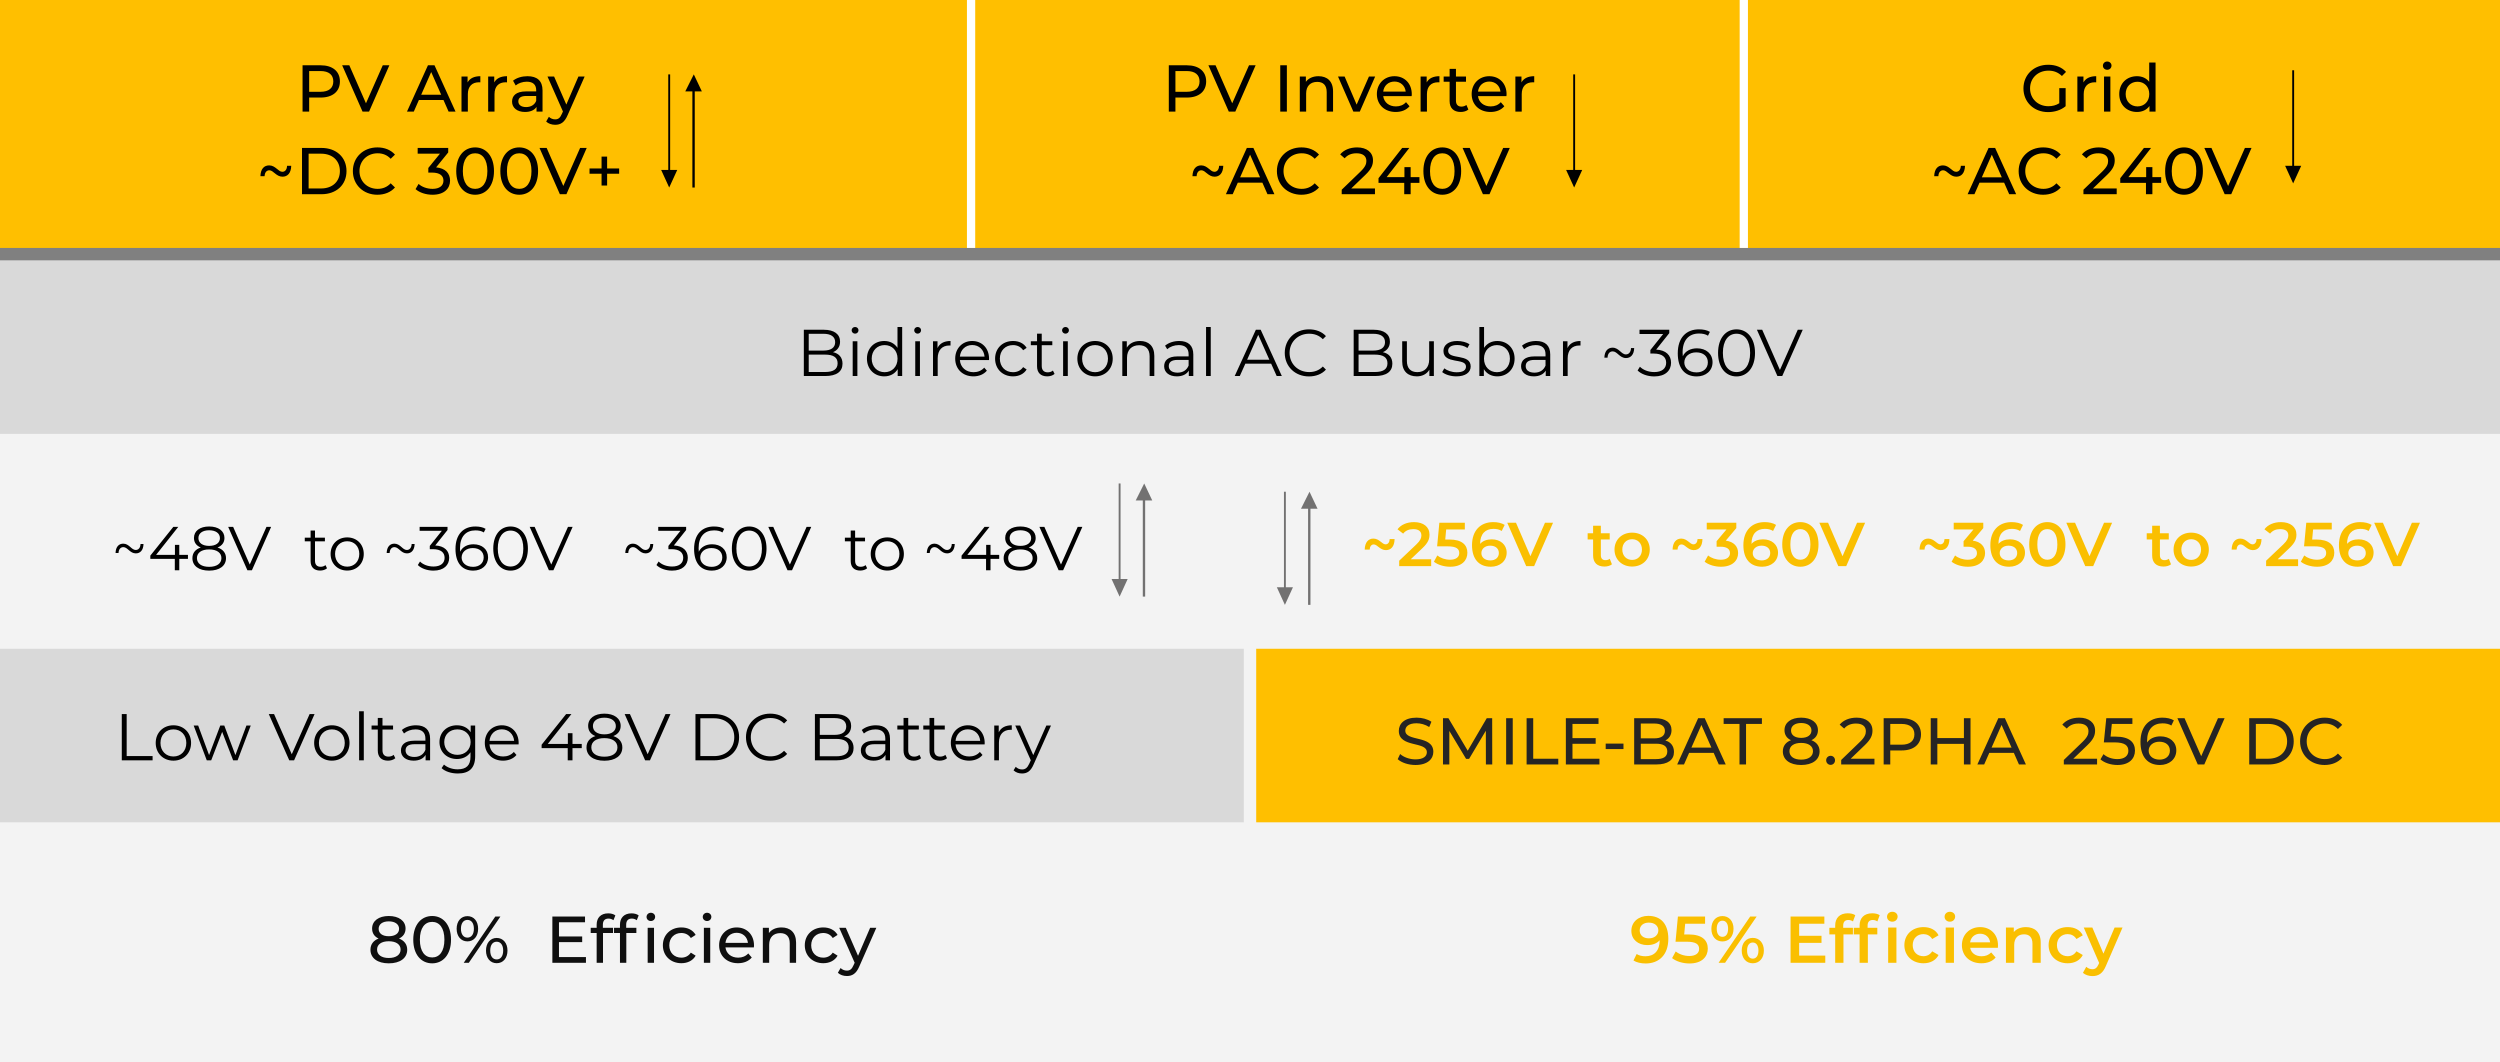 <svg width="605" height="257" viewBox="0 0 605 257" fill="none" xmlns="http://www.w3.org/2000/svg">
<rect x="0" y="0" width="605" height="257" fill="#808080" stroke="none"/>
<rect width="605" height="60" fill="#FFBF00"/>
<rect y="79" width="605" height="178" fill="#F3F3F3"/>
<line x1="235" y1="4.76431e-08" x2="235" y2="60" stroke="white" stroke-width="2"/>
<line x1="422" y1="4.76431e-08" x2="422" y2="60" stroke="white" stroke-width="2"/>
<path d="M380.717 18L380.717 41.126H379L380.946 45.382L382.892 41.126L381.175 41.126L381.175 18H380.717Z" fill="#010101"/>
<path d="M554.717 17L554.717 40.126H553L554.946 44.382L556.892 40.126L555.175 40.126L555.175 17H554.717Z" fill="#010101"/>
<path d="M270.717 117L270.717 140.126L269 140.126L270.946 144.382L272.892 140.126L271.175 140.126L271.175 117L270.717 117Z" fill="#727171"/>
<path d="M277.129 144.382L277.129 121.114L278.846 121.114L276.9 117L274.84 121.114L276.557 121.114L276.557 144.382L277.129 144.382Z" fill="#727171"/>
<path d="M161.717 18L161.717 41.126L160 41.126L161.946 45.382L163.892 41.126L162.175 41.126L162.175 18L161.717 18Z" fill="black"/>
<path d="M168.129 45.382L168.129 22.114L169.846 22.114L167.9 18L165.84 22.114L167.557 22.114L167.557 45.382L168.129 45.382Z" fill="black"/>
<path d="M310.717 119L310.717 142.126L309 142.126L310.946 146.382L312.892 142.126L311.175 142.126L311.175 119L310.717 119Z" fill="#727171"/>
<path d="M317.129 146.382L317.129 123.114L318.846 123.114L316.9 119L314.84 123.114L316.557 123.114L316.557 146.382L317.129 146.382Z" fill="#727171"/>
<path d="M77.587 15.8H73.219V27H74.819V23.608H77.587C80.499 23.608 82.259 22.136 82.259 19.704C82.259 17.272 80.499 15.8 77.587 15.8ZM77.539 22.216H74.819V17.192H77.539C79.587 17.192 80.659 18.104 80.659 19.704C80.659 21.304 79.587 22.216 77.539 22.216ZM92.628 15.8L88.564 25L84.532 15.8H82.804L87.732 27H89.316L94.228 15.8H92.628ZM108.556 27H110.236L105.148 15.8H103.564L98.492 27H100.14L101.372 24.2H107.324L108.556 27ZM101.932 22.92L104.348 17.432L106.764 22.92H101.932ZM113.155 19.944V18.52H111.683V27H113.219V22.776C113.219 20.92 114.243 19.912 115.891 19.912C116.003 19.912 116.115 19.912 116.243 19.928V18.44C114.755 18.44 113.699 18.952 113.155 19.944ZM119.608 19.944V18.52H118.136V27H119.672V22.776C119.672 20.92 120.696 19.912 122.344 19.912C122.456 19.912 122.568 19.912 122.696 19.928V18.44C121.208 18.44 120.152 18.952 119.608 19.944ZM127.661 18.44C126.301 18.44 125.037 18.824 124.157 19.528L124.797 20.68C125.453 20.12 126.477 19.768 127.485 19.768C129.005 19.768 129.757 20.52 129.757 21.816V22.12H127.325C124.797 22.12 123.917 23.24 123.917 24.6C123.917 26.072 125.133 27.096 127.053 27.096C128.381 27.096 129.325 26.648 129.837 25.88V27H131.293V21.88C131.293 19.56 129.981 18.44 127.661 18.44ZM127.309 25.912C126.141 25.912 125.437 25.384 125.437 24.536C125.437 23.816 125.869 23.224 127.389 23.224H129.757V24.408C129.373 25.384 128.461 25.912 127.309 25.912ZM139.979 18.52L137.051 25.304L134.091 18.52H132.491L136.235 26.984L135.963 27.576C135.547 28.552 135.083 28.888 134.347 28.888C133.771 28.888 133.243 28.664 132.827 28.264L132.171 29.416C132.699 29.928 133.531 30.2 134.347 30.2C135.643 30.2 136.619 29.64 137.371 27.848L141.483 18.52H139.979ZM68.366 42.76C69.582 42.76 70.43 41.912 70.478 40.12H69.47C69.438 41 69.022 41.576 68.318 41.576C67.326 41.576 66.686 40.024 65.134 40.024C63.918 40.024 63.07 40.872 63.022 42.648H64.03C64.062 41.768 64.494 41.208 65.182 41.208C66.174 41.208 66.83 42.76 68.366 42.76ZM73.086 47H77.806C81.406 47 83.854 44.728 83.854 41.4C83.854 38.072 81.406 35.8 77.806 35.8H73.086V47ZM74.686 45.608V37.192H77.71C80.478 37.192 82.254 38.888 82.254 41.4C82.254 43.912 80.478 45.608 77.71 45.608H74.686ZM91.313 47.128C93.057 47.128 94.561 46.52 95.585 45.368L94.545 44.36C93.681 45.272 92.625 45.704 91.393 45.704C88.865 45.704 86.993 43.88 86.993 41.4C86.993 38.92 88.865 37.096 91.393 37.096C92.625 37.096 93.681 37.512 94.545 38.424L95.585 37.416C94.561 36.264 93.057 35.672 91.329 35.672C87.921 35.672 85.393 38.088 85.393 41.4C85.393 44.712 87.921 47.128 91.313 47.128ZM105.54 40.504L108.468 36.888V35.8H101.076V37.192H106.468L103.652 40.648V41.768H104.548C106.468 41.768 107.316 42.536 107.316 43.72C107.316 44.936 106.356 45.704 104.676 45.704C103.3 45.704 102.052 45.208 101.3 44.504L100.564 45.768C101.508 46.616 103.076 47.128 104.676 47.128C107.524 47.128 108.916 45.592 108.916 43.704C108.916 41.976 107.78 40.712 105.54 40.504ZM114.985 47.128C117.593 47.128 119.545 45.048 119.545 41.4C119.545 37.752 117.593 35.672 114.985 35.672C112.361 35.672 110.409 37.752 110.409 41.4C110.409 45.048 112.361 47.128 114.985 47.128ZM114.985 45.704C113.225 45.704 112.009 44.264 112.009 41.4C112.009 38.536 113.225 37.096 114.985 37.096C116.729 37.096 117.945 38.536 117.945 41.4C117.945 44.264 116.729 45.704 114.985 45.704ZM125.657 47.128C128.265 47.128 130.217 45.048 130.217 41.4C130.217 37.752 128.265 35.672 125.657 35.672C123.033 35.672 121.081 37.752 121.081 41.4C121.081 45.048 123.033 47.128 125.657 47.128ZM125.657 45.704C123.897 45.704 122.681 44.264 122.681 41.4C122.681 38.536 123.897 37.096 125.657 37.096C127.401 37.096 128.617 38.536 128.617 41.4C128.617 44.264 127.401 45.704 125.657 45.704ZM140.386 35.8L136.322 45L132.29 35.8H130.562L135.49 47H137.074L141.986 35.8H140.386ZM149.834 40.776H146.922V37.896H145.578V40.776H142.666V42.04H145.578V44.904H146.922V42.04H149.834V40.776Z" fill="black"/>
<path d="M287.22 15.8H282.852V27H284.452V23.608H287.22C290.132 23.608 291.892 22.136 291.892 19.704C291.892 17.272 290.132 15.8 287.22 15.8ZM287.172 22.216H284.452V17.192H287.172C289.22 17.192 290.292 18.104 290.292 19.704C290.292 21.304 289.22 22.216 287.172 22.216ZM302.261 15.8L298.197 25L294.165 15.8H292.437L297.365 27H298.949L303.861 15.8H302.261ZM309.821 27H311.421V15.8H309.821V27ZM319.078 18.44C317.734 18.44 316.646 18.936 316.022 19.8V18.52H314.55V27H316.086V22.632C316.086 20.792 317.142 19.816 318.774 19.816C320.23 19.816 321.062 20.632 321.062 22.296V27H322.598V22.12C322.598 19.624 321.142 18.44 319.078 18.44ZM331.284 18.52L328.308 25.32L325.396 18.52H323.796L327.508 27H329.076L332.788 18.52H331.284ZM341.651 22.808C341.651 20.2 339.907 18.44 337.459 18.44C335.011 18.44 333.203 20.248 333.203 22.76C333.203 25.288 335.027 27.096 337.763 27.096C339.171 27.096 340.339 26.616 341.107 25.72L340.259 24.728C339.635 25.416 338.803 25.752 337.811 25.752C336.131 25.752 334.931 24.76 334.739 23.272H341.619C341.635 23.128 341.651 22.936 341.651 22.808ZM337.459 19.736C338.947 19.736 340.019 20.744 340.179 22.168H334.739C334.899 20.728 335.987 19.736 337.459 19.736ZM345.256 19.944V18.52H343.784V27H345.32V22.776C345.32 20.92 346.344 19.912 347.992 19.912C348.104 19.912 348.216 19.912 348.344 19.928V18.44C346.856 18.44 345.8 18.952 345.256 19.944ZM354.869 25.4C354.549 25.656 354.117 25.8 353.669 25.8C352.821 25.8 352.341 25.288 352.341 24.376V19.784H354.773V18.52H352.341V16.664H350.805V18.52H349.365V19.784H350.805V24.44C350.805 26.152 351.781 27.096 353.493 27.096C354.181 27.096 354.885 26.904 355.349 26.504L354.869 25.4ZM364.589 22.808C364.589 20.2 362.845 18.44 360.397 18.44C357.949 18.44 356.141 20.248 356.141 22.76C356.141 25.288 357.965 27.096 360.701 27.096C362.109 27.096 363.277 26.616 364.045 25.72L363.197 24.728C362.573 25.416 361.741 25.752 360.749 25.752C359.069 25.752 357.869 24.76 357.677 23.272H364.557C364.573 23.128 364.589 22.936 364.589 22.808ZM360.397 19.736C361.885 19.736 362.957 20.744 363.117 22.168H357.677C357.837 20.728 358.925 19.736 360.397 19.736ZM368.194 19.944V18.52H366.722V27H368.258V22.776C368.258 20.92 369.282 19.912 370.93 19.912C371.042 19.912 371.154 19.912 371.282 19.928V18.44C369.794 18.44 368.738 18.952 368.194 19.944ZM293.92 42.76C295.136 42.76 295.984 41.912 296.032 40.12H295.024C294.992 41 294.576 41.576 293.872 41.576C292.88 41.576 292.24 40.024 290.688 40.024C289.472 40.024 288.624 40.872 288.576 42.648H289.584C289.616 41.768 290.048 41.208 290.736 41.208C291.728 41.208 292.384 42.76 293.92 42.76ZM306.728 47H308.408L303.32 35.8H301.736L296.664 47H298.312L299.544 44.2H305.496L306.728 47ZM300.104 42.92L302.52 37.432L304.936 42.92H300.104ZM314.93 47.128C316.674 47.128 318.178 46.52 319.202 45.368L318.162 44.36C317.298 45.272 316.242 45.704 315.01 45.704C312.482 45.704 310.61 43.88 310.61 41.4C310.61 38.92 312.482 37.096 315.01 37.096C316.242 37.096 317.298 37.512 318.162 38.424L319.202 37.416C318.178 36.264 316.674 35.672 314.946 35.672C311.538 35.672 309.01 38.088 309.01 41.4C309.01 44.712 311.538 47.128 314.93 47.128ZM326.998 45.608L330.422 42.312C331.942 40.856 332.262 39.88 332.262 38.792C332.262 36.872 330.758 35.672 328.422 35.672C326.678 35.672 325.19 36.296 324.326 37.368L325.414 38.312C326.102 37.48 327.078 37.096 328.278 37.096C329.846 37.096 330.662 37.8 330.662 38.952C330.662 39.656 330.438 40.36 329.254 41.512L324.694 45.912V47H332.742V45.608H326.998ZM343.504 42.872H341.376V40.44H339.872V42.872H335.568L341.056 35.8H339.328L333.6 43.128V44.248H339.824V47H341.376V44.248H343.504V42.872ZM349.039 47.128C351.647 47.128 353.599 45.048 353.599 41.4C353.599 37.752 351.647 35.672 349.039 35.672C346.415 35.672 344.463 37.752 344.463 41.4C344.463 45.048 346.415 47.128 349.039 47.128ZM349.039 45.704C347.279 45.704 346.063 44.264 346.063 41.4C346.063 38.536 347.279 37.096 349.039 37.096C350.783 37.096 351.999 38.536 351.999 41.4C351.999 44.264 350.783 45.704 349.039 45.704ZM363.769 35.8L359.705 45L355.673 35.8H353.945L358.873 47H360.457L365.369 35.8H363.769Z" fill="black"/>
<path d="M498.346 24.984C497.546 25.496 496.666 25.704 495.722 25.704C493.146 25.704 491.274 23.864 491.274 21.4C491.274 18.904 493.146 17.096 495.738 17.096C497.002 17.096 498.058 17.496 498.986 18.392L499.978 17.4C498.954 16.264 497.45 15.672 495.674 15.672C492.202 15.672 489.674 18.088 489.674 21.4C489.674 24.712 492.202 27.128 495.642 27.128C497.21 27.128 498.762 26.648 499.882 25.704V21.336H498.346V24.984ZM504.194 19.944V18.52H502.722V27H504.258V22.776C504.258 20.92 505.282 19.912 506.93 19.912C507.042 19.912 507.154 19.912 507.282 19.928V18.44C505.794 18.44 504.738 18.952 504.194 19.944ZM509.943 16.888C510.551 16.888 510.983 16.44 510.983 15.864C510.983 15.32 510.535 14.888 509.943 14.888C509.351 14.888 508.903 15.336 508.903 15.896C508.903 16.456 509.351 16.888 509.943 16.888ZM509.175 27H510.711V18.52H509.175V27ZM520.108 15.128V19.8C519.404 18.888 518.348 18.44 517.148 18.44C514.668 18.44 512.86 20.168 512.86 22.76C512.86 25.352 514.668 27.096 517.148 27.096C518.396 27.096 519.484 26.616 520.172 25.656V27H521.644V15.128H520.108ZM517.276 25.752C515.644 25.752 514.412 24.568 514.412 22.76C514.412 20.952 515.644 19.784 517.276 19.784C518.892 19.784 520.124 20.952 520.124 22.76C520.124 24.568 518.892 25.752 517.276 25.752ZM473.42 42.76C474.636 42.76 475.484 41.912 475.532 40.12H474.524C474.492 41 474.076 41.576 473.372 41.576C472.38 41.576 471.74 40.024 470.188 40.024C468.972 40.024 468.124 40.872 468.076 42.648H469.084C469.116 41.768 469.548 41.208 470.236 41.208C471.228 41.208 471.884 42.76 473.42 42.76ZM486.228 47H487.908L482.82 35.8H481.236L476.164 47H477.812L479.044 44.2H484.996L486.228 47ZM479.604 42.92L482.02 37.432L484.436 42.92H479.604ZM494.43 47.128C496.174 47.128 497.678 46.52 498.702 45.368L497.662 44.36C496.798 45.272 495.742 45.704 494.51 45.704C491.982 45.704 490.11 43.88 490.11 41.4C490.11 38.92 491.982 37.096 494.51 37.096C495.742 37.096 496.798 37.512 497.662 38.424L498.702 37.416C497.678 36.264 496.174 35.672 494.446 35.672C491.038 35.672 488.51 38.088 488.51 41.4C488.51 44.712 491.038 47.128 494.43 47.128ZM506.498 45.608L509.922 42.312C511.442 40.856 511.762 39.88 511.762 38.792C511.762 36.872 510.258 35.672 507.922 35.672C506.178 35.672 504.69 36.296 503.826 37.368L504.914 38.312C505.602 37.48 506.578 37.096 507.778 37.096C509.346 37.096 510.162 37.8 510.162 38.952C510.162 39.656 509.938 40.36 508.754 41.512L504.194 45.912V47H512.242V45.608H506.498ZM523.004 42.872H520.876V40.44H519.372V42.872H515.068L520.556 35.8H518.828L513.1 43.128V44.248H519.324V47H520.876V44.248H523.004V42.872ZM528.539 47.128C531.147 47.128 533.099 45.048 533.099 41.4C533.099 37.752 531.147 35.672 528.539 35.672C525.915 35.672 523.963 37.752 523.963 41.4C523.963 45.048 525.915 47.128 528.539 47.128ZM528.539 45.704C526.779 45.704 525.563 44.264 525.563 41.4C525.563 38.536 526.779 37.096 528.539 37.096C530.283 37.096 531.499 38.536 531.499 41.4C531.499 44.264 530.283 45.704 528.539 45.704ZM543.269 35.8L539.205 45L535.173 35.8H533.445L538.373 47H539.957L544.869 35.8H543.269Z" fill="black"/>
<path d="M335.391 133.13C336.606 133.13 337.461 132.275 337.491 130.46H336.306C336.276 131.225 335.901 131.735 335.301 131.735C334.461 131.735 333.816 130.34 332.361 130.34C331.161 130.34 330.306 131.21 330.261 133.01H331.461C331.491 132.245 331.866 131.75 332.451 131.75C333.306 131.75 333.966 133.13 335.391 133.13ZM341.394 135.35L344.199 132.68C345.654 131.315 345.939 130.385 345.939 129.365C345.939 127.505 344.469 126.35 342.189 126.35C340.464 126.35 339.009 126.995 338.199 128.09L339.564 129.14C340.149 128.39 341.004 128.045 342.024 128.045C343.314 128.045 343.974 128.6 343.974 129.56C343.974 130.145 343.794 130.76 342.774 131.735L338.604 135.695V137H346.344V135.35H341.394ZM350.754 130.565H349.749L349.974 128.135H354.489V126.5H348.324L347.784 132.215H350.319C352.494 132.215 353.139 132.845 353.139 133.85C353.139 134.84 352.314 135.455 350.919 135.455C349.734 135.455 348.594 135.05 347.829 134.42L347.004 135.935C347.964 136.7 349.464 137.15 350.949 137.15C353.769 137.15 355.104 135.62 355.104 133.775C355.104 131.915 353.859 130.565 350.754 130.565ZM360.999 130.52C359.829 130.52 358.824 130.88 358.194 131.615V131.6C358.194 129.215 359.439 127.985 361.419 127.985C362.154 127.985 362.844 128.12 363.414 128.495L364.134 127.025C363.429 126.575 362.424 126.35 361.374 126.35C358.329 126.35 356.229 128.33 356.229 131.93C356.229 135.305 357.909 137.15 360.774 137.15C362.919 137.15 364.614 135.83 364.614 133.745C364.614 131.78 363.069 130.52 360.999 130.52ZM360.669 135.62C359.274 135.62 358.494 134.84 358.494 133.85C358.494 132.815 359.364 132.05 360.624 132.05C361.899 132.05 362.724 132.74 362.724 133.835C362.724 134.93 361.884 135.62 360.669 135.62ZM373.887 126.5L370.362 134.6L366.867 126.5H364.752L369.342 137H371.262L375.837 126.5H373.887ZM389.565 135.23C389.28 135.455 388.905 135.56 388.515 135.56C387.795 135.56 387.405 135.14 387.405 134.36V130.55H389.55V129.05H387.405V127.22H385.53V129.05H384.21V130.55H385.53V134.405C385.53 136.175 386.535 137.105 388.29 137.105C388.965 137.105 389.64 136.925 390.09 136.565L389.565 135.23ZM394.969 137.105C397.459 137.105 399.244 135.395 399.244 132.995C399.244 130.595 397.459 128.9 394.969 128.9C392.509 128.9 390.709 130.595 390.709 132.995C390.709 135.395 392.509 137.105 394.969 137.105ZM394.969 135.5C393.619 135.5 392.599 134.525 392.599 132.995C392.599 131.465 393.619 130.49 394.969 130.49C396.334 130.49 397.354 131.465 397.354 132.995C397.354 134.525 396.334 135.5 394.969 135.5ZM409.893 133.13C411.108 133.13 411.963 132.275 411.993 130.46H410.808C410.778 131.225 410.403 131.735 409.803 131.735C408.963 131.735 408.318 130.34 406.863 130.34C405.663 130.34 404.808 131.21 404.763 133.01H405.963C405.993 132.245 406.368 131.75 406.953 131.75C407.808 131.75 408.468 133.13 409.893 133.13ZM417.637 130.835L420.187 127.805V126.5H413.032V128.135H417.802L415.417 130.97V132.305H416.377C417.967 132.305 418.657 132.92 418.657 133.865C418.657 134.84 417.832 135.455 416.437 135.455C415.252 135.455 414.112 135.05 413.362 134.42L412.522 135.935C413.497 136.7 414.982 137.15 416.467 137.15C419.287 137.15 420.622 135.62 420.622 133.85C420.622 132.275 419.617 131.09 417.637 130.835ZM426.668 130.52C425.498 130.52 424.493 130.88 423.863 131.615V131.6C423.863 129.215 425.108 127.985 427.088 127.985C427.823 127.985 428.513 128.12 429.083 128.495L429.803 127.025C429.098 126.575 428.093 126.35 427.043 126.35C423.998 126.35 421.898 128.33 421.898 131.93C421.898 135.305 423.578 137.15 426.443 137.15C428.588 137.15 430.283 135.83 430.283 133.745C430.283 131.78 428.738 130.52 426.668 130.52ZM426.338 135.62C424.943 135.62 424.163 134.84 424.163 133.85C424.163 132.815 425.033 132.05 426.293 132.05C427.568 132.05 428.393 132.74 428.393 133.835C428.393 134.93 427.553 135.62 426.338 135.62ZM435.682 137.15C438.187 137.15 440.077 135.2 440.077 131.75C440.077 128.3 438.187 126.35 435.682 126.35C433.192 126.35 431.302 128.3 431.302 131.75C431.302 135.2 433.192 137.15 435.682 137.15ZM435.682 135.455C434.257 135.455 433.267 134.285 433.267 131.75C433.267 129.215 434.257 128.045 435.682 128.045C437.122 128.045 438.112 129.215 438.112 131.75C438.112 134.285 437.122 135.455 435.682 135.455ZM449.414 126.5L445.889 134.6L442.394 126.5H440.279L444.869 137H446.789L451.364 126.5H449.414ZM469.658 133.13C470.873 133.13 471.728 132.275 471.758 130.46H470.573C470.543 131.225 470.168 131.735 469.568 131.735C468.728 131.735 468.083 130.34 466.628 130.34C465.428 130.34 464.573 131.21 464.528 133.01H465.728C465.758 132.245 466.133 131.75 466.718 131.75C467.573 131.75 468.233 133.13 469.658 133.13ZM477.403 130.835L479.953 127.805V126.5H472.798V128.135H477.568L475.183 130.97V132.305H476.143C477.733 132.305 478.423 132.92 478.423 133.865C478.423 134.84 477.598 135.455 476.203 135.455C475.018 135.455 473.878 135.05 473.128 134.42L472.288 135.935C473.263 136.7 474.748 137.15 476.233 137.15C479.053 137.15 480.388 135.62 480.388 133.85C480.388 132.275 479.383 131.09 477.403 130.835ZM486.433 130.52C485.263 130.52 484.258 130.88 483.628 131.615V131.6C483.628 129.215 484.873 127.985 486.853 127.985C487.588 127.985 488.278 128.12 488.848 128.495L489.568 127.025C488.863 126.575 487.858 126.35 486.808 126.35C483.763 126.35 481.663 128.33 481.663 131.93C481.663 135.305 483.343 137.15 486.208 137.15C488.353 137.15 490.048 135.83 490.048 133.745C490.048 131.78 488.503 130.52 486.433 130.52ZM486.103 135.62C484.708 135.62 483.928 134.84 483.928 133.85C483.928 132.815 484.798 132.05 486.058 132.05C487.333 132.05 488.158 132.74 488.158 133.835C488.158 134.93 487.318 135.62 486.103 135.62ZM495.448 137.15C497.953 137.15 499.843 135.2 499.843 131.75C499.843 128.3 497.953 126.35 495.448 126.35C492.958 126.35 491.068 128.3 491.068 131.75C491.068 135.2 492.958 137.15 495.448 137.15ZM495.448 135.455C494.023 135.455 493.033 134.285 493.033 131.75C493.033 129.215 494.023 128.045 495.448 128.045C496.888 128.045 497.878 129.215 497.878 131.75C497.878 134.285 496.888 135.455 495.448 135.455ZM509.18 126.5L505.655 134.6L502.16 126.5H500.045L504.635 137H506.555L511.13 126.5H509.18ZM524.858 135.23C524.573 135.455 524.198 135.56 523.808 135.56C523.088 135.56 522.698 135.14 522.698 134.36V130.55H524.843V129.05H522.698V127.22H520.823V129.05H519.503V130.55H520.823V134.405C520.823 136.175 521.828 137.105 523.583 137.105C524.258 137.105 524.933 136.925 525.383 136.565L524.858 135.23ZM530.262 137.105C532.752 137.105 534.537 135.395 534.537 132.995C534.537 130.595 532.752 128.9 530.262 128.9C527.802 128.9 526.002 130.595 526.002 132.995C526.002 135.395 527.802 137.105 530.262 137.105ZM530.262 135.5C528.912 135.5 527.892 134.525 527.892 132.995C527.892 131.465 528.912 130.49 530.262 130.49C531.627 130.49 532.647 131.465 532.647 132.995C532.647 134.525 531.627 135.5 530.262 135.5ZM545.186 133.13C546.401 133.13 547.256 132.275 547.286 130.46H546.101C546.071 131.225 545.696 131.735 545.096 131.735C544.256 131.735 543.611 130.34 542.156 130.34C540.956 130.34 540.101 131.21 540.056 133.01H541.256C541.286 132.245 541.661 131.75 542.246 131.75C543.101 131.75 543.761 133.13 545.186 133.13ZM551.189 135.35L553.994 132.68C555.449 131.315 555.734 130.385 555.734 129.365C555.734 127.505 554.264 126.35 551.984 126.35C550.259 126.35 548.804 126.995 547.994 128.09L549.359 129.14C549.944 128.39 550.799 128.045 551.819 128.045C553.109 128.045 553.769 128.6 553.769 129.56C553.769 130.145 553.589 130.76 552.569 131.735L548.399 135.695V137H556.139V135.35H551.189ZM560.549 130.565H559.544L559.769 128.135H564.284V126.5H558.119L557.579 132.215H560.114C562.289 132.215 562.934 132.845 562.934 133.85C562.934 134.84 562.109 135.455 560.714 135.455C559.529 135.455 558.389 135.05 557.624 134.42L556.799 135.935C557.759 136.7 559.259 137.15 560.744 137.15C563.564 137.15 564.899 135.62 564.899 133.775C564.899 131.915 563.654 130.565 560.549 130.565ZM570.794 130.52C569.624 130.52 568.619 130.88 567.989 131.615V131.6C567.989 129.215 569.234 127.985 571.214 127.985C571.949 127.985 572.639 128.12 573.209 128.495L573.929 127.025C573.224 126.575 572.219 126.35 571.169 126.35C568.124 126.35 566.024 128.33 566.024 131.93C566.024 135.305 567.704 137.15 570.569 137.15C572.714 137.15 574.409 135.83 574.409 133.745C574.409 131.78 572.864 130.52 570.794 130.52ZM570.464 135.62C569.069 135.62 568.289 134.84 568.289 133.85C568.289 132.815 569.159 132.05 570.419 132.05C571.694 132.05 572.519 132.74 572.519 133.835C572.519 134.93 571.679 135.62 570.464 135.62ZM583.682 126.5L580.157 134.6L576.662 126.5H574.547L579.137 137H581.057L585.632 126.5H583.682Z" fill="#FABF00"/>
<path d="M398.886 221.64C396.598 221.64 394.79 223.048 394.79 225.272C394.79 227.368 396.438 228.712 398.646 228.712C399.894 228.712 400.966 228.328 401.638 227.544V227.56C401.638 230.104 400.31 231.416 398.198 231.416C397.414 231.416 396.678 231.272 396.07 230.872L395.302 232.44C396.054 232.92 397.126 233.16 398.246 233.16C401.494 233.16 403.734 231.048 403.734 227.208C403.734 223.608 401.942 221.64 398.886 221.64ZM399.046 227.08C397.686 227.08 396.806 226.344 396.806 225.176C396.806 224.008 397.702 223.272 398.998 223.272C400.486 223.272 401.318 224.104 401.318 225.16C401.318 226.264 400.39 227.08 399.046 227.08ZM408.646 226.136H407.574L407.814 223.544H412.63V221.8H406.054L405.478 227.896H408.182C410.502 227.896 411.19 228.568 411.19 229.64C411.19 230.696 410.31 231.352 408.822 231.352C407.558 231.352 406.342 230.92 405.526 230.248L404.646 231.864C405.67 232.68 407.27 233.16 408.854 233.16C411.862 233.16 413.286 231.528 413.286 229.56C413.286 227.576 411.958 226.136 408.646 226.136ZM416.825 227.832C418.425 227.832 419.513 226.616 419.513 224.76C419.513 222.904 418.425 221.688 416.825 221.688C415.225 221.688 414.153 222.92 414.153 224.76C414.153 226.6 415.225 227.832 416.825 227.832ZM415.897 233H417.465L425.113 221.8H423.545L415.897 233ZM416.825 226.712C415.993 226.712 415.449 225.992 415.449 224.76C415.449 223.528 415.993 222.808 416.825 222.808C417.689 222.808 418.201 223.512 418.201 224.76C418.201 226.008 417.689 226.712 416.825 226.712ZM424.169 233.112C425.769 233.112 426.857 231.88 426.857 230.04C426.857 228.2 425.769 226.968 424.169 226.968C422.569 226.968 421.497 228.2 421.497 230.04C421.497 231.88 422.569 233.112 424.169 233.112ZM424.169 231.992C423.321 231.992 422.793 231.288 422.793 230.04C422.793 228.792 423.321 228.088 424.169 228.088C425.017 228.088 425.545 228.808 425.545 230.04C425.545 231.272 425.017 231.992 424.169 231.992ZM435.397 231.256V228.168H440.805V226.456H435.397V223.544H441.493V221.8H433.317V233H441.717V231.256H435.397ZM447.315 222.632C447.731 222.632 448.115 222.776 448.419 222.984L448.979 221.48C448.531 221.16 447.859 221.016 447.171 221.016C445.187 221.016 444.115 222.184 444.115 223.976V224.52H442.707V226.12H444.115V233H446.115V226.12H448.403V224.52H446.051V224.008C446.051 223.096 446.483 222.632 447.315 222.632ZM457.942 223.048C458.694 223.048 459.222 222.504 459.222 221.8C459.222 221.144 458.678 220.648 457.942 220.648C457.206 220.648 456.661 221.176 456.661 221.848C456.661 222.52 457.206 223.048 457.942 223.048ZM450.022 223.976V224.52H448.614V226.12H450.022V233H452.022V226.12H454.31V224.52H451.958V224.008C451.958 223.096 452.39 222.632 453.222 222.632C453.638 222.632 454.022 222.776 454.326 222.984L454.886 221.48C454.438 221.16 453.766 221.016 453.078 221.016C451.094 221.016 450.022 222.184 450.022 223.976ZM456.934 233H458.934V224.456H456.934V233ZM465.482 233.112C467.146 233.112 468.474 232.392 469.13 231.112L467.594 230.216C467.082 231.032 466.314 231.4 465.466 231.4C463.994 231.4 462.874 230.392 462.874 228.728C462.874 227.08 463.994 226.056 465.466 226.056C466.314 226.056 467.082 226.424 467.594 227.24L469.13 226.344C468.474 225.048 467.146 224.36 465.482 224.36C462.778 224.36 460.858 226.168 460.858 228.728C460.858 231.288 462.778 233.112 465.482 233.112ZM471.867 223.048C472.619 223.048 473.147 222.504 473.147 221.8C473.147 221.144 472.603 220.648 471.867 220.648C471.131 220.648 470.587 221.176 470.587 221.848C470.587 222.52 471.131 223.048 471.867 223.048ZM470.859 233H472.859V224.456H470.859V233ZM483.516 228.776C483.516 226.104 481.692 224.36 479.196 224.36C476.652 224.36 474.78 226.184 474.78 228.728C474.78 231.272 476.636 233.112 479.5 233.112C480.972 233.112 482.172 232.632 482.94 231.72L481.868 230.488C481.26 231.112 480.508 231.416 479.548 231.416C478.06 231.416 477.02 230.616 476.78 229.368H483.484C483.5 229.176 483.516 228.936 483.516 228.776ZM479.196 225.96C480.508 225.96 481.452 226.808 481.612 228.04H476.764C476.956 226.792 477.9 225.96 479.196 225.96ZM490.285 224.36C489.037 224.36 487.997 224.776 487.341 225.56V224.456H485.437V233H487.437V228.68C487.437 226.968 488.397 226.104 489.821 226.104C491.101 226.104 491.853 226.84 491.853 228.36V233H493.853V228.104C493.853 225.528 492.333 224.36 490.285 224.36ZM500.388 233.112C502.052 233.112 503.38 232.392 504.036 231.112L502.5 230.216C501.988 231.032 501.22 231.4 500.372 231.4C498.9 231.4 497.78 230.392 497.78 228.728C497.78 227.08 498.9 226.056 500.372 226.056C501.22 226.056 501.988 226.424 502.5 227.24L504.036 226.344C503.38 225.048 502.052 224.36 500.388 224.36C497.684 224.36 495.764 226.168 495.764 228.728C495.764 231.288 497.684 233.112 500.388 233.112ZM511.736 224.456L509.032 230.776L506.344 224.456H504.264L507.992 233.032L507.848 233.368C507.464 234.216 507.048 234.552 506.344 234.552C505.8 234.552 505.256 234.328 504.872 233.96L504.072 235.432C504.616 235.928 505.512 236.216 506.36 236.216C507.784 236.216 508.872 235.624 509.656 233.688L513.656 224.456H511.736Z" fill="#FABF00"/>
<rect y="63" width="605" height="42" fill="#D9D9D9"/>
<rect y="157" width="301" height="42" fill="#D9D9D9"/>
<rect x="304" y="157" width="301" height="42" fill="#FFBF00"/>
<path d="M201.583 85.224C202.607 84.808 203.295 83.96 203.295 82.68C203.295 80.856 201.855 79.8 199.359 79.8H194.527V91H199.679C202.479 91 203.887 89.912 203.887 88.008C203.887 86.488 203.023 85.544 201.583 85.224ZM199.279 80.776C201.071 80.776 202.111 81.464 202.111 82.808C202.111 84.152 201.071 84.84 199.279 84.84H195.711V80.776H199.279ZM199.663 90.024H195.711V85.816H199.663C201.631 85.816 202.703 86.456 202.703 87.912C202.703 89.384 201.631 90.024 199.663 90.024ZM206.926 80.744C207.406 80.744 207.758 80.376 207.758 79.912C207.758 79.48 207.39 79.128 206.926 79.128C206.462 79.128 206.094 79.496 206.094 79.928C206.094 80.376 206.462 80.744 206.926 80.744ZM206.35 91H207.486V82.584H206.35V91ZM217.191 79.128V84.184C216.487 83.096 215.335 82.52 213.991 82.52C211.591 82.52 209.799 84.248 209.799 86.792C209.799 89.336 211.591 91.08 213.991 91.08C215.383 91.08 216.551 90.472 217.239 89.336V91H218.327V79.128H217.191ZM214.087 90.072C212.295 90.072 210.951 88.76 210.951 86.792C210.951 84.824 212.295 83.512 214.087 83.512C215.863 83.512 217.207 84.824 217.207 86.792C217.207 88.76 215.863 90.072 214.087 90.072ZM222.066 80.744C222.546 80.744 222.898 80.376 222.898 79.912C222.898 79.48 222.53 79.128 222.066 79.128C221.602 79.128 221.234 79.496 221.234 79.928C221.234 80.376 221.602 80.744 222.066 80.744ZM221.49 91H222.626V82.584H221.49V91ZM226.875 84.232V82.584H225.787V91H226.923V86.712C226.923 84.728 227.995 83.608 229.755 83.608C229.835 83.608 229.931 83.624 230.027 83.624V82.52C228.475 82.52 227.403 83.112 226.875 84.232ZM239.35 86.792C239.35 84.264 237.638 82.52 235.27 82.52C232.902 82.52 231.158 84.296 231.158 86.792C231.158 89.288 232.95 91.08 235.574 91.08C236.902 91.08 238.07 90.6 238.822 89.704L238.182 88.968C237.542 89.704 236.63 90.072 235.606 90.072C233.766 90.072 232.422 88.904 232.294 87.144H239.334C239.334 87.016 239.35 86.888 239.35 86.792ZM235.27 83.496C236.918 83.496 238.118 84.648 238.262 86.296H232.294C232.438 84.648 233.638 83.496 235.27 83.496ZM245.15 91.08C246.574 91.08 247.774 90.504 248.446 89.416L247.598 88.84C247.022 89.688 246.126 90.072 245.15 90.072C243.31 90.072 241.966 88.776 241.966 86.792C241.966 84.824 243.31 83.512 245.15 83.512C246.126 83.512 247.022 83.912 247.598 84.76L248.446 84.184C247.774 83.08 246.574 82.52 245.15 82.52C242.638 82.52 240.814 84.28 240.814 86.792C240.814 89.304 242.638 91.08 245.15 91.08ZM254.804 89.672C254.484 89.96 254.02 90.104 253.556 90.104C252.612 90.104 252.1 89.56 252.1 88.568V83.544H254.66V82.584H252.1V80.744H250.964V82.584H249.46V83.544H250.964V88.632C250.964 90.184 251.844 91.08 253.428 91.08C254.084 91.08 254.756 90.888 255.204 90.488L254.804 89.672ZM257.848 80.744C258.328 80.744 258.68 80.376 258.68 79.912C258.68 79.48 258.312 79.128 257.848 79.128C257.384 79.128 257.016 79.496 257.016 79.928C257.016 80.376 257.384 80.744 257.848 80.744ZM257.272 91H258.408V82.584H257.272V91ZM265.008 91.08C267.472 91.08 269.28 89.288 269.28 86.792C269.28 84.296 267.472 82.52 265.008 82.52C262.544 82.52 260.72 84.296 260.72 86.792C260.72 89.288 262.544 91.08 265.008 91.08ZM265.008 90.072C263.216 90.072 261.872 88.76 261.872 86.792C261.872 84.824 263.216 83.512 265.008 83.512C266.8 83.512 268.128 84.824 268.128 86.792C268.128 88.76 266.8 90.072 265.008 90.072ZM275.888 82.52C274.432 82.52 273.296 83.112 272.688 84.136V82.584H271.6V91H272.736V86.584C272.736 84.664 273.872 83.544 275.68 83.544C277.28 83.544 278.208 84.456 278.208 86.232V91H279.344V86.12C279.344 83.704 277.936 82.52 275.888 82.52ZM285.372 82.52C284.044 82.52 282.796 82.936 281.948 83.656L282.46 84.504C283.148 83.896 284.172 83.512 285.26 83.512C286.828 83.512 287.644 84.296 287.644 85.736V86.248H284.972C282.556 86.248 281.724 87.336 281.724 88.632C281.724 90.088 282.892 91.08 284.796 91.08C286.188 91.08 287.18 90.552 287.692 89.688V91H288.78V85.784C288.78 83.608 287.548 82.52 285.372 82.52ZM284.972 90.184C283.628 90.184 282.844 89.576 282.844 88.6C282.844 87.736 283.372 87.096 285.004 87.096H287.644V88.472C287.196 89.576 286.252 90.184 284.972 90.184ZM291.865 91H293.001V79.128H291.865V91ZM308.958 91H310.206L305.086 79.8H303.918L298.798 91H300.03L301.374 88.008H307.614L308.958 91ZM301.806 87.048L304.494 81.032L307.182 87.048H301.806ZM316.766 91.096C318.414 91.096 319.886 90.536 320.878 89.448L320.126 88.696C319.214 89.64 318.094 90.04 316.814 90.04C314.11 90.04 312.078 88.056 312.078 85.4C312.078 82.744 314.11 80.76 316.814 80.76C318.094 80.76 319.214 81.16 320.126 82.088L320.878 81.336C319.886 80.248 318.414 79.704 316.782 79.704C313.406 79.704 310.91 82.12 310.91 85.4C310.91 88.68 313.406 91.096 316.766 91.096ZM334.646 85.224C335.67 84.808 336.358 83.96 336.358 82.68C336.358 80.856 334.918 79.8 332.422 79.8H327.59V91H332.742C335.542 91 336.95 89.912 336.95 88.008C336.95 86.488 336.086 85.544 334.646 85.224ZM332.342 80.776C334.134 80.776 335.174 81.464 335.174 82.808C335.174 84.152 334.134 84.84 332.342 84.84H328.774V80.776H332.342ZM332.726 90.024H328.774V85.816H332.726C334.694 85.816 335.766 86.456 335.766 87.912C335.766 89.384 334.694 90.024 332.726 90.024ZM345.86 82.584V87C345.86 88.92 344.756 90.056 342.996 90.056C341.396 90.056 340.468 89.144 340.468 87.352V82.584H339.332V87.464C339.332 89.88 340.74 91.08 342.884 91.08C344.228 91.08 345.316 90.488 345.908 89.464V91H346.996V82.584H345.86ZM352.434 91.08C354.626 91.08 355.906 90.136 355.906 88.68C355.906 85.448 350.45 87.16 350.45 84.888C350.45 84.088 351.122 83.496 352.642 83.496C353.506 83.496 354.386 83.704 355.122 84.216L355.618 83.304C354.914 82.824 353.73 82.52 352.642 82.52C350.498 82.52 349.314 83.544 349.314 84.92C349.314 88.248 354.77 86.52 354.77 88.712C354.77 89.544 354.114 90.088 352.514 90.088C351.33 90.088 350.194 89.672 349.522 89.144L349.01 90.04C349.698 90.632 351.042 91.08 352.434 91.08ZM362.342 82.52C360.998 82.52 359.846 83.096 359.142 84.184V79.128H358.006V91H359.094V89.336C359.782 90.472 360.95 91.08 362.342 91.08C364.742 91.08 366.534 89.336 366.534 86.792C366.534 84.248 364.742 82.52 362.342 82.52ZM362.262 90.072C360.47 90.072 359.126 88.76 359.126 86.792C359.126 84.824 360.47 83.512 362.262 83.512C364.038 83.512 365.398 84.824 365.398 86.792C365.398 88.76 364.038 90.072 362.262 90.072ZM371.747 82.52C370.419 82.52 369.171 82.936 368.323 83.656L368.835 84.504C369.523 83.896 370.547 83.512 371.635 83.512C373.203 83.512 374.019 84.296 374.019 85.736V86.248H371.347C368.931 86.248 368.099 87.336 368.099 88.632C368.099 90.088 369.267 91.08 371.171 91.08C372.563 91.08 373.555 90.552 374.067 89.688V91H375.155V85.784C375.155 83.608 373.923 82.52 371.747 82.52ZM371.347 90.184C370.003 90.184 369.219 89.576 369.219 88.6C369.219 87.736 369.747 87.096 371.379 87.096H374.019V88.472C373.571 89.576 372.627 90.184 371.347 90.184ZM379.328 84.232V82.584H378.24V91H379.376V86.712C379.376 84.728 380.448 83.608 382.208 83.608C382.288 83.608 382.384 83.624 382.48 83.624V82.52C380.928 82.52 379.856 83.112 379.328 84.232ZM393.49 86.648C394.626 86.648 395.426 85.832 395.474 84.232H394.706C394.674 85.16 394.21 85.768 393.458 85.768C392.354 85.768 391.778 84.136 390.242 84.136C389.106 84.136 388.306 84.952 388.258 86.552H389.026C389.058 85.624 389.522 85.032 390.274 85.032C391.378 85.032 391.954 86.648 393.49 86.648ZM400.796 84.6L403.964 80.616V79.8H396.764V80.824H402.492L399.388 84.712V85.56H400.188C402.268 85.56 403.212 86.44 403.212 87.784C403.212 89.176 402.188 90.04 400.332 90.04C398.876 90.04 397.58 89.496 396.86 88.744L396.3 89.656C397.164 90.536 398.716 91.096 400.332 91.096C403.036 91.096 404.396 89.656 404.396 87.784C404.396 85.992 403.196 84.728 400.796 84.6ZM410.66 84.296C409.108 84.296 407.796 84.984 407.236 86.216C407.204 85.88 407.188 85.56 407.188 85.304C407.188 82.264 408.74 80.712 411.156 80.712C411.988 80.712 412.756 80.856 413.332 81.24L413.796 80.312C413.092 79.88 412.148 79.704 411.14 79.704C408.1 79.704 406.02 81.688 406.02 85.496C406.02 89.032 407.636 91.096 410.612 91.096C412.788 91.096 414.436 89.752 414.436 87.656C414.436 85.608 412.884 84.296 410.66 84.296ZM410.564 90.12C408.628 90.12 407.604 88.952 407.604 87.72C407.604 86.328 408.772 85.272 410.484 85.272C412.212 85.272 413.3 86.216 413.3 87.688C413.3 89.176 412.18 90.12 410.564 90.12ZM420.234 91.096C422.826 91.096 424.714 88.968 424.714 85.4C424.714 81.832 422.826 79.704 420.234 79.704C417.642 79.704 415.77 81.832 415.77 85.4C415.77 88.968 417.642 91.096 420.234 91.096ZM420.234 90.04C418.282 90.04 416.938 88.392 416.938 85.4C416.938 82.408 418.282 80.76 420.234 80.76C422.186 80.76 423.53 82.408 423.53 85.4C423.53 88.392 422.186 90.04 420.234 90.04ZM435.061 79.8L430.741 89.528L426.453 79.8H425.173L430.133 91H431.301L436.261 79.8H435.061Z" fill="black"/>
<path d="M29.472 184H36.928V182.976H30.656V172.8H29.472V184ZM41.969 184.08C44.433 184.08 46.241 182.288 46.241 179.792C46.241 177.296 44.433 175.52 41.969 175.52C39.505 175.52 37.681 177.296 37.681 179.792C37.681 182.288 39.505 184.08 41.969 184.08ZM41.969 183.072C40.177 183.072 38.833 181.76 38.833 179.792C38.833 177.824 40.177 176.512 41.969 176.512C43.761 176.512 45.089 177.824 45.089 179.792C45.089 181.76 43.761 183.072 41.969 183.072ZM59.638 175.584L56.966 182.736L54.278 175.584H53.302L50.598 182.736L47.958 175.584H46.87L50.038 184H51.11L53.766 177.104L56.422 184H57.494L60.678 175.584H59.638ZM74.928 172.8L70.608 182.528L66.32 172.8H65.04L70 184H71.168L76.128 172.8H74.928ZM80.313 184.08C82.777 184.08 84.585 182.288 84.585 179.792C84.585 177.296 82.777 175.52 80.313 175.52C77.849 175.52 76.025 177.296 76.025 179.792C76.025 182.288 77.849 184.08 80.313 184.08ZM80.313 183.072C78.521 183.072 77.177 181.76 77.177 179.792C77.177 177.824 78.521 176.512 80.313 176.512C82.105 176.512 83.433 177.824 83.433 179.792C83.433 181.76 82.105 183.072 80.313 183.072ZM86.904 184H88.04V172.128H86.904V184ZM95.264 182.672C94.944 182.96 94.48 183.104 94.016 183.104C93.072 183.104 92.56 182.56 92.56 181.568V176.544H95.12V175.584H92.56V173.744H91.424V175.584H89.92V176.544H91.424V181.632C91.424 183.184 92.304 184.08 93.888 184.08C94.544 184.08 95.216 183.888 95.664 183.488L95.264 182.672ZM100.676 175.52C99.348 175.52 98.1 175.936 97.252 176.656L97.764 177.504C98.452 176.896 99.476 176.512 100.564 176.512C102.132 176.512 102.948 177.296 102.948 178.736V179.248H100.276C97.86 179.248 97.028 180.336 97.028 181.632C97.028 183.088 98.196 184.08 100.1 184.08C101.492 184.08 102.484 183.552 102.996 182.688V184H104.084V178.784C104.084 176.608 102.852 175.52 100.676 175.52ZM100.276 183.184C98.932 183.184 98.148 182.576 98.148 181.6C98.148 180.736 98.676 180.096 100.308 180.096H102.948V181.472C102.5 182.576 101.556 183.184 100.276 183.184ZM113.905 175.584V177.2C113.201 176.096 111.985 175.52 110.577 175.52C108.177 175.52 106.353 177.168 106.353 179.584C106.353 182 108.177 183.68 110.577 183.68C111.953 183.68 113.153 183.12 113.857 182.048V183.12C113.857 185.2 112.881 186.176 110.753 186.176C109.457 186.176 108.241 185.744 107.441 185.024L106.865 185.888C107.745 186.72 109.249 187.184 110.785 187.184C113.569 187.184 114.993 185.872 114.993 182.976V175.584H113.905ZM110.689 182.672C108.833 182.672 107.505 181.408 107.505 179.584C107.505 177.76 108.833 176.512 110.689 176.512C112.545 176.512 113.889 177.76 113.889 179.584C113.889 181.408 112.545 182.672 110.689 182.672ZM125.514 179.792C125.514 177.264 123.802 175.52 121.434 175.52C119.066 175.52 117.322 177.296 117.322 179.792C117.322 182.288 119.114 184.08 121.738 184.08C123.066 184.08 124.234 183.6 124.986 182.704L124.346 181.968C123.706 182.704 122.794 183.072 121.77 183.072C119.93 183.072 118.586 181.904 118.458 180.144H125.498C125.498 180.016 125.514 179.888 125.514 179.792ZM121.434 176.496C123.082 176.496 124.282 177.648 124.426 179.296H118.458C118.602 177.648 119.802 176.496 121.434 176.496ZM140.782 180.032H138.542V177.44H137.422V180.032H132.558L138.286 172.8H137.006L131.07 180.224V181.056H137.39V184H138.542V181.056H140.782V180.032ZM148.412 178.128C149.564 177.68 150.204 176.832 150.204 175.664C150.204 173.84 148.62 172.704 146.252 172.704C143.884 172.704 142.332 173.84 142.332 175.664C142.332 176.832 142.956 177.68 144.092 178.128C142.7 178.592 141.932 179.536 141.932 180.88C141.932 182.864 143.564 184.096 146.252 184.096C148.924 184.096 150.604 182.864 150.604 180.88C150.604 179.552 149.82 178.592 148.412 178.128ZM143.484 175.696C143.484 174.448 144.556 173.68 146.252 173.68C147.932 173.68 149.036 174.448 149.036 175.712C149.036 176.928 147.996 177.712 146.252 177.712C144.508 177.712 143.484 176.928 143.484 175.696ZM146.252 183.12C144.268 183.12 143.1 182.256 143.1 180.864C143.1 179.488 144.268 178.624 146.252 178.624C148.236 178.624 149.42 179.488 149.42 180.864C149.42 182.256 148.236 183.12 146.252 183.12ZM161.053 172.8L156.733 182.528L152.445 172.8H151.165L156.125 184H157.293L162.253 172.8H161.053ZM168.301 184H172.861C176.445 184 178.861 181.696 178.861 178.4C178.861 175.104 176.445 172.8 172.861 172.8H168.301V184ZM169.485 182.976V173.824H172.797C175.773 173.824 177.693 175.712 177.693 178.4C177.693 181.088 175.773 182.976 172.797 182.976H169.485ZM186.383 184.096C188.031 184.096 189.503 183.536 190.495 182.448L189.743 181.696C188.831 182.64 187.711 183.04 186.431 183.04C183.727 183.04 181.695 181.056 181.695 178.4C181.695 175.744 183.727 173.76 186.431 173.76C187.711 173.76 188.831 174.16 189.743 175.088L190.495 174.336C189.503 173.248 188.031 172.704 186.399 172.704C183.023 172.704 180.527 175.12 180.527 178.4C180.527 181.68 183.023 184.096 186.383 184.096ZM204.263 178.224C205.287 177.808 205.975 176.96 205.975 175.68C205.975 173.856 204.535 172.8 202.039 172.8H197.207V184H202.359C205.159 184 206.567 182.912 206.567 181.008C206.567 179.488 205.703 178.544 204.263 178.224ZM201.959 173.776C203.751 173.776 204.791 174.464 204.791 175.808C204.791 177.152 203.751 177.84 201.959 177.84H198.391V173.776H201.959ZM202.343 183.024H198.391V178.816H202.343C204.311 178.816 205.383 179.456 205.383 180.912C205.383 182.384 204.311 183.024 202.343 183.024ZM211.973 175.52C210.645 175.52 209.397 175.936 208.549 176.656L209.061 177.504C209.749 176.896 210.773 176.512 211.861 176.512C213.429 176.512 214.245 177.296 214.245 178.736V179.248H211.573C209.157 179.248 208.325 180.336 208.325 181.632C208.325 183.088 209.493 184.08 211.397 184.08C212.789 184.08 213.781 183.552 214.293 182.688V184H215.381V178.784C215.381 176.608 214.149 175.52 211.973 175.52ZM211.573 183.184C210.229 183.184 209.445 182.576 209.445 181.6C209.445 180.736 209.973 180.096 211.605 180.096H214.245V181.472C213.797 182.576 212.853 183.184 211.573 183.184ZM222.499 182.672C222.179 182.96 221.715 183.104 221.251 183.104C220.307 183.104 219.795 182.56 219.795 181.568V176.544H222.355V175.584H219.795V173.744H218.659V175.584H217.155V176.544H218.659V181.632C218.659 183.184 219.539 184.08 221.123 184.08C221.779 184.08 222.451 183.888 222.899 183.488L222.499 182.672ZM228.78 182.672C228.46 182.96 227.996 183.104 227.532 183.104C226.588 183.104 226.076 182.56 226.076 181.568V176.544H228.636V175.584H226.076V173.744H224.94V175.584H223.436V176.544H224.94V181.632C224.94 183.184 225.82 184.08 227.404 184.08C228.06 184.08 228.732 183.888 229.18 183.488L228.78 182.672ZM238.295 179.792C238.295 177.264 236.583 175.52 234.215 175.52C231.847 175.52 230.103 177.296 230.103 179.792C230.103 182.288 231.895 184.08 234.519 184.08C235.847 184.08 237.015 183.6 237.767 182.704L237.127 181.968C236.487 182.704 235.575 183.072 234.551 183.072C232.711 183.072 231.367 181.904 231.239 180.144H238.279C238.279 180.016 238.295 179.888 238.295 179.792ZM234.215 176.496C235.863 176.496 237.063 177.648 237.207 179.296H231.239C231.383 177.648 232.583 176.496 234.215 176.496ZM241.695 177.232V175.584H240.607V184H241.743V179.712C241.743 177.728 242.815 176.608 244.575 176.608C244.655 176.608 244.751 176.624 244.847 176.624V175.52C243.295 175.52 242.223 176.112 241.695 177.232ZM253.216 175.584L250.048 182.736L246.88 175.584H245.696L249.456 183.984L249.088 184.8C248.608 185.856 248.096 186.208 247.344 186.208C246.736 186.208 246.224 185.984 245.808 185.568L245.28 186.416C245.792 186.928 246.544 187.184 247.328 187.184C248.528 187.184 249.424 186.656 250.128 185.008L254.336 175.584H253.216Z" fill="black"/>
<path d="M342.53 185.128C345.49 185.128 346.866 183.656 346.866 181.944C346.866 177.832 340.082 179.544 340.082 176.808C340.082 175.832 340.898 175.032 342.802 175.032C343.794 175.032 344.898 175.32 345.874 175.944L346.402 174.664C345.474 174.024 344.114 173.672 342.802 173.672C339.858 173.672 338.514 175.144 338.514 176.872C338.514 181.032 345.298 179.304 345.298 182.04C345.298 183.016 344.466 183.768 342.53 183.768C341.09 183.768 339.666 183.224 338.834 182.472L338.242 183.72C339.138 184.552 340.818 185.128 342.53 185.128ZM361.123 185L361.107 173.8H359.795L355.187 181.672L350.515 173.8H349.203V185H350.739V176.888L354.787 183.64H355.523L359.571 176.84L359.587 185H361.123ZM364.485 185H366.085V173.8H364.485V185ZM369.438 185H377.102V183.608H371.038V173.8H369.438V185ZM380.538 183.608V179.992H386.154V178.632H380.538V175.192H386.842V173.8H378.938V185H387.066V183.608H380.538ZM388.576 181.272H392.88V179.944H388.576V181.272ZM403.005 179.192C403.885 178.76 404.509 177.912 404.509 176.696C404.509 174.888 403.069 173.8 400.493 173.8H395.469V185H400.813C403.645 185 405.101 183.896 405.101 181.976C405.101 180.488 404.269 179.544 403.005 179.192ZM400.349 175.096C401.981 175.096 402.909 175.704 402.909 176.888C402.909 178.072 401.981 178.68 400.349 178.68H397.069V175.096H400.349ZM400.749 183.704H397.069V179.976H400.749C402.525 179.976 403.485 180.552 403.485 181.848C403.485 183.144 402.525 183.704 400.749 183.704ZM415.946 185H417.626L412.538 173.8H410.954L405.882 185H407.53L408.762 182.2H414.714L415.946 185ZM409.322 180.92L411.738 175.432L414.154 180.92H409.322ZM420.959 185H422.543V175.192H426.383V173.8H417.119V175.192H420.959V185ZM438.358 179.128C439.382 178.648 439.942 177.816 439.942 176.712C439.942 174.84 438.31 173.672 435.878 173.672C433.462 173.672 431.846 174.84 431.846 176.712C431.846 177.816 432.39 178.648 433.414 179.128C432.15 179.608 431.446 180.552 431.446 181.832C431.446 183.864 433.158 185.128 435.878 185.128C438.614 185.128 440.342 183.864 440.342 181.832C440.342 180.552 439.638 179.624 438.358 179.128ZM435.878 174.968C437.382 174.968 438.374 175.656 438.374 176.776C438.374 177.88 437.43 178.568 435.878 178.568C434.342 178.568 433.43 177.88 433.43 176.776C433.43 175.656 434.374 174.968 435.878 174.968ZM435.878 183.832C434.102 183.832 433.046 183.048 433.046 181.784C433.046 180.552 434.102 179.784 435.878 179.784C437.654 179.784 438.742 180.552 438.742 181.784C438.742 183.048 437.654 183.832 435.878 183.832ZM443.019 185.096C443.595 185.096 444.075 184.632 444.075 183.992C444.075 183.352 443.595 182.904 443.019 182.904C442.427 182.904 441.931 183.352 441.931 183.992C441.931 184.632 442.427 185.096 443.019 185.096ZM447.873 183.608L451.297 180.312C452.817 178.856 453.137 177.88 453.137 176.792C453.137 174.872 451.633 173.672 449.297 173.672C447.553 173.672 446.065 174.296 445.201 175.368L446.289 176.312C446.977 175.48 447.953 175.096 449.153 175.096C450.721 175.096 451.537 175.8 451.537 176.952C451.537 177.656 451.313 178.36 450.129 179.512L445.569 183.912V185H453.617V183.608H447.873ZM460.212 173.8H455.844V185H457.444V181.608H460.212C463.124 181.608 464.884 180.136 464.884 177.704C464.884 175.272 463.124 173.8 460.212 173.8ZM460.164 180.216H457.444V175.192H460.164C462.212 175.192 463.284 176.104 463.284 177.704C463.284 179.304 462.212 180.216 460.164 180.216ZM475.267 173.8V178.616H468.835V173.8H467.235V185H468.835V180.008H475.267V185H476.867V173.8H475.267ZM488.587 185H490.267L485.179 173.8H483.595L478.523 185H480.171L481.403 182.2H487.355L488.587 185ZM481.963 180.92L484.379 175.432L486.795 180.92H481.963ZM501.748 183.608L505.172 180.312C506.692 178.856 507.012 177.88 507.012 176.792C507.012 174.872 505.508 173.672 503.172 173.672C501.428 173.672 499.94 174.296 499.076 175.368L500.164 176.312C500.852 175.48 501.828 175.096 503.028 175.096C504.596 175.096 505.412 175.8 505.412 176.952C505.412 177.656 505.188 178.36 504.004 179.512L499.444 183.912V185H507.492V183.608H501.748ZM512.007 178.264H510.759L511.063 175.192H516.039V173.8H509.719L509.127 179.656H511.671C514.263 179.656 515.063 180.44 515.063 181.704C515.063 182.92 514.103 183.704 512.407 183.704C511.047 183.704 509.799 183.208 509.047 182.504L508.311 183.768C509.271 184.616 510.839 185.128 512.423 185.128C515.287 185.128 516.663 183.576 516.663 181.64C516.663 179.656 515.351 178.264 512.007 178.264ZM522.827 178.2C521.435 178.2 520.251 178.712 519.611 179.672C519.595 179.528 519.595 179.4 519.595 179.272C519.595 176.472 521.051 175.048 523.323 175.048C524.123 175.048 524.891 175.192 525.467 175.576L526.075 174.328C525.355 173.88 524.347 173.672 523.291 173.672C520.155 173.672 517.995 175.72 517.995 179.544C517.995 183.112 519.691 185.128 522.699 185.128C524.923 185.128 526.667 183.752 526.667 181.592C526.667 179.528 525.051 178.2 522.827 178.2ZM522.635 183.832C520.907 183.832 519.979 182.824 519.979 181.672C519.979 180.44 521.035 179.496 522.555 179.496C524.123 179.496 525.115 180.344 525.115 181.656C525.115 182.984 524.091 183.832 522.635 183.832ZM536.753 173.8L532.689 183L528.657 173.8H526.929L531.857 185H533.441L538.353 173.8H536.753ZM544.313 185H549.033C552.633 185 555.081 182.728 555.081 179.4C555.081 176.072 552.633 173.8 549.033 173.8H544.313V185ZM545.913 183.608V175.192H548.937C551.705 175.192 553.481 176.888 553.481 179.4C553.481 181.912 551.705 183.608 548.937 183.608H545.913ZM562.54 185.128C564.284 185.128 565.788 184.52 566.812 183.368L565.772 182.36C564.908 183.272 563.852 183.704 562.62 183.704C560.092 183.704 558.22 181.88 558.22 179.4C558.22 176.92 560.092 175.096 562.62 175.096C563.852 175.096 564.908 175.512 565.772 176.424L566.812 175.416C565.788 174.264 564.284 173.672 562.556 173.672C559.148 173.672 556.62 176.088 556.62 179.4C556.62 182.712 559.148 185.128 562.54 185.128Z" fill="#252424"/>
<path d="M32.869 133.92C33.934 133.92 34.684 133.155 34.729 131.655H34.009C33.979 132.525 33.544 133.095 32.839 133.095C31.804 133.095 31.264 131.565 29.824 131.565C28.759 131.565 28.009 132.33 27.964 133.83H28.684C28.714 132.96 29.149 132.405 29.854 132.405C30.889 132.405 31.429 133.92 32.869 133.92ZM45.484 134.28H43.384V131.85H42.334V134.28H37.774L43.144 127.5H41.944L36.379 134.46V135.24H42.304V138H43.384V135.24H45.484V134.28ZM52.638 132.495C53.718 132.075 54.318 131.28 54.318 130.185C54.318 128.475 52.833 127.41 50.613 127.41C48.393 127.41 46.938 128.475 46.938 130.185C46.938 131.28 47.523 132.075 48.588 132.495C47.283 132.93 46.563 133.815 46.563 135.075C46.563 136.935 48.093 138.09 50.613 138.09C53.118 138.09 54.693 136.935 54.693 135.075C54.693 133.83 53.958 132.93 52.638 132.495ZM48.018 130.215C48.018 129.045 49.023 128.325 50.613 128.325C52.188 128.325 53.223 129.045 53.223 130.23C53.223 131.37 52.248 132.105 50.613 132.105C48.978 132.105 48.018 131.37 48.018 130.215ZM50.613 137.175C48.753 137.175 47.658 136.365 47.658 135.06C47.658 133.77 48.753 132.96 50.613 132.96C52.473 132.96 53.583 133.77 53.583 135.06C53.583 136.365 52.473 137.175 50.613 137.175ZM64.489 127.5L60.439 136.62L56.419 127.5H55.219L59.869 138H60.964L65.614 127.5H64.489ZM78.764 136.755C78.464 137.025 78.029 137.16 77.594 137.16C76.709 137.16 76.229 136.65 76.229 135.72V131.01H78.629V130.11H76.229V128.385H75.164V130.11H73.754V131.01H75.164V135.78C75.164 137.235 75.989 138.075 77.474 138.075C78.089 138.075 78.719 137.895 79.139 137.52L78.764 136.755ZM84.025 138.075C86.335 138.075 88.029 136.395 88.029 134.055C88.029 131.715 86.335 130.05 84.025 130.05C81.715 130.05 80.004 131.715 80.004 134.055C80.004 136.395 81.715 138.075 84.025 138.075ZM84.025 137.13C82.344 137.13 81.085 135.9 81.085 134.055C81.085 132.21 82.344 130.98 84.025 130.98C85.704 130.98 86.95 132.21 86.95 134.055C86.95 135.9 85.704 137.13 84.025 137.13ZM98.48 133.92C99.544 133.92 100.295 133.155 100.34 131.655H99.62C99.59 132.525 99.154 133.095 98.45 133.095C97.415 133.095 96.874 131.565 95.434 131.565C94.37 131.565 93.62 132.33 93.575 133.83H94.294C94.325 132.96 94.76 132.405 95.465 132.405C96.499 132.405 97.04 133.92 98.48 133.92ZM105.329 132L108.299 128.265V127.5H101.549V128.46H106.919L104.009 132.105V132.9H104.759C106.709 132.9 107.594 133.725 107.594 134.985C107.594 136.29 106.634 137.1 104.894 137.1C103.529 137.1 102.314 136.59 101.639 135.885L101.114 136.74C101.924 137.565 103.379 138.09 104.894 138.09C107.429 138.09 108.704 136.74 108.704 134.985C108.704 133.305 107.579 132.12 105.329 132ZM114.576 131.715C113.121 131.715 111.891 132.36 111.366 133.515C111.336 133.2 111.321 132.9 111.321 132.66C111.321 129.81 112.776 128.355 115.041 128.355C115.821 128.355 116.541 128.49 117.081 128.85L117.516 127.98C116.856 127.575 115.971 127.41 115.026 127.41C112.176 127.41 110.226 129.27 110.226 132.84C110.226 136.155 111.741 138.09 114.531 138.09C116.571 138.09 118.116 136.83 118.116 134.865C118.116 132.945 116.661 131.715 114.576 131.715ZM114.486 137.175C112.671 137.175 111.711 136.08 111.711 134.925C111.711 133.62 112.806 132.63 114.411 132.63C116.031 132.63 117.051 133.515 117.051 134.895C117.051 136.29 116.001 137.175 114.486 137.175ZM123.552 138.09C125.982 138.09 127.752 136.095 127.752 132.75C127.752 129.405 125.982 127.41 123.552 127.41C121.122 127.41 119.367 129.405 119.367 132.75C119.367 136.095 121.122 138.09 123.552 138.09ZM123.552 137.1C121.722 137.1 120.462 135.555 120.462 132.75C120.462 129.945 121.722 128.4 123.552 128.4C125.382 128.4 126.642 129.945 126.642 132.75C126.642 135.555 125.382 137.1 123.552 137.1ZM137.453 127.5L133.403 136.62L129.383 127.5H128.183L132.833 138H133.928L138.578 127.5H137.453ZM156.224 133.92C157.289 133.92 158.039 133.155 158.084 131.655H157.364C157.334 132.525 156.899 133.095 156.194 133.095C155.159 133.095 154.619 131.565 153.179 131.565C152.114 131.565 151.364 132.33 151.319 133.83H152.039C152.069 132.96 152.504 132.405 153.209 132.405C154.244 132.405 154.784 133.92 156.224 133.92ZM163.074 132L166.044 128.265V127.5H159.294V128.46H164.664L161.754 132.105V132.9H162.504C164.454 132.9 165.339 133.725 165.339 134.985C165.339 136.29 164.379 137.1 162.639 137.1C161.274 137.1 160.059 136.59 159.384 135.885L158.859 136.74C159.669 137.565 161.124 138.09 162.639 138.09C165.174 138.09 166.449 136.74 166.449 134.985C166.449 133.305 165.324 132.12 163.074 132ZM172.32 131.715C170.865 131.715 169.635 132.36 169.11 133.515C169.08 133.2 169.065 132.9 169.065 132.66C169.065 129.81 170.52 128.355 172.785 128.355C173.565 128.355 174.285 128.49 174.825 128.85L175.26 127.98C174.6 127.575 173.715 127.41 172.77 127.41C169.92 127.41 167.97 129.27 167.97 132.84C167.97 136.155 169.485 138.09 172.275 138.09C174.315 138.09 175.86 136.83 175.86 134.865C175.86 132.945 174.405 131.715 172.32 131.715ZM172.23 137.175C170.415 137.175 169.455 136.08 169.455 134.925C169.455 133.62 170.55 132.63 172.155 132.63C173.775 132.63 174.795 133.515 174.795 134.895C174.795 136.29 173.745 137.175 172.23 137.175ZM181.296 138.09C183.726 138.09 185.496 136.095 185.496 132.75C185.496 129.405 183.726 127.41 181.296 127.41C178.866 127.41 177.111 129.405 177.111 132.75C177.111 136.095 178.866 138.09 181.296 138.09ZM181.296 137.1C179.466 137.1 178.206 135.555 178.206 132.75C178.206 129.945 179.466 128.4 181.296 128.4C183.126 128.4 184.386 129.945 184.386 132.75C184.386 135.555 183.126 137.1 181.296 137.1ZM195.197 127.5L191.147 136.62L187.127 127.5H185.927L190.577 138H191.672L196.322 127.5H195.197ZM209.472 136.755C209.172 137.025 208.737 137.16 208.302 137.16C207.417 137.16 206.937 136.65 206.937 135.72V131.01H209.337V130.11H206.937V128.385H205.872V130.11H204.462V131.01H205.872V135.78C205.872 137.235 206.697 138.075 208.182 138.075C208.797 138.075 209.427 137.895 209.847 137.52L209.472 136.755ZM214.732 138.075C217.042 138.075 218.737 136.395 218.737 134.055C218.737 131.715 217.042 130.05 214.732 130.05C212.422 130.05 210.712 131.715 210.712 134.055C210.712 136.395 212.422 138.075 214.732 138.075ZM214.732 137.13C213.052 137.13 211.792 135.9 211.792 134.055C211.792 132.21 213.052 130.98 214.732 130.98C216.412 130.98 217.657 132.21 217.657 134.055C217.657 135.9 216.412 137.13 214.732 137.13ZM229.188 133.92C230.253 133.92 231.003 133.155 231.048 131.655H230.328C230.298 132.525 229.863 133.095 229.158 133.095C228.123 133.095 227.583 131.565 226.143 131.565C225.078 131.565 224.328 132.33 224.283 133.83H225.003C225.033 132.96 225.468 132.405 226.173 132.405C227.208 132.405 227.748 133.92 229.188 133.92ZM241.803 134.28H239.703V131.85H238.653V134.28H234.093L239.463 127.5H238.263L232.698 134.46V135.24H238.623V138H239.703V135.24H241.803V134.28ZM248.956 132.495C250.036 132.075 250.636 131.28 250.636 130.185C250.636 128.475 249.151 127.41 246.931 127.41C244.711 127.41 243.256 128.475 243.256 130.185C243.256 131.28 243.841 132.075 244.906 132.495C243.601 132.93 242.881 133.815 242.881 135.075C242.881 136.935 244.411 138.09 246.931 138.09C249.436 138.09 251.011 136.935 251.011 135.075C251.011 133.83 250.276 132.93 248.956 132.495ZM244.336 130.215C244.336 129.045 245.341 128.325 246.931 128.325C248.506 128.325 249.541 129.045 249.541 130.23C249.541 131.37 248.566 132.105 246.931 132.105C245.296 132.105 244.336 131.37 244.336 130.215ZM246.931 137.175C245.071 137.175 243.976 136.365 243.976 135.06C243.976 133.77 245.071 132.96 246.931 132.96C248.791 132.96 249.901 133.77 249.901 135.06C249.901 136.365 248.791 137.175 246.931 137.175ZM260.807 127.5L256.757 136.62L252.737 127.5H251.537L256.187 138H257.282L261.932 127.5H260.807Z" fill="black"/>
<path d="M96.561 227.128C97.585 226.648 98.145 225.816 98.145 224.712C98.145 222.84 96.513 221.672 94.081 221.672C91.665 221.672 90.049 222.84 90.049 224.712C90.049 225.816 90.593 226.648 91.617 227.128C90.353 227.608 89.649 228.552 89.649 229.832C89.649 231.864 91.361 233.128 94.081 233.128C96.817 233.128 98.545 231.864 98.545 229.832C98.545 228.552 97.841 227.624 96.561 227.128ZM94.081 222.968C95.585 222.968 96.577 223.656 96.577 224.776C96.577 225.88 95.633 226.568 94.081 226.568C92.545 226.568 91.633 225.88 91.633 224.776C91.633 223.656 92.577 222.968 94.081 222.968ZM94.081 231.832C92.305 231.832 91.249 231.048 91.249 229.784C91.249 228.552 92.305 227.784 94.081 227.784C95.857 227.784 96.945 228.552 96.945 229.784C96.945 231.048 95.857 231.832 94.081 231.832ZM104.586 233.128C107.194 233.128 109.146 231.048 109.146 227.4C109.146 223.752 107.194 221.672 104.586 221.672C101.962 221.672 100.01 223.752 100.01 227.4C100.01 231.048 101.962 233.128 104.586 233.128ZM104.586 231.704C102.826 231.704 101.61 230.264 101.61 227.4C101.61 224.536 102.826 223.096 104.586 223.096C106.33 223.096 107.546 224.536 107.546 227.4C107.546 230.264 106.33 231.704 104.586 231.704ZM113.114 227.816C114.666 227.816 115.706 226.6 115.706 224.76C115.706 222.92 114.666 221.704 113.114 221.704C111.562 221.704 110.506 222.936 110.506 224.76C110.506 226.584 111.562 227.816 113.114 227.816ZM112.218 233H113.45L121.098 221.8H119.866L112.218 233ZM113.114 226.904C112.154 226.904 111.546 226.088 111.546 224.76C111.546 223.432 112.154 222.616 113.114 222.616C114.09 222.616 114.682 223.416 114.682 224.76C114.682 226.104 114.09 226.904 113.114 226.904ZM120.202 233.096C121.754 233.096 122.81 231.864 122.81 230.04C122.81 228.216 121.754 226.984 120.202 226.984C118.65 226.984 117.61 228.216 117.61 230.04C117.61 231.864 118.65 233.096 120.202 233.096ZM120.202 232.184C119.226 232.184 118.634 231.384 118.634 230.04C118.634 228.696 119.226 227.896 120.202 227.896C121.162 227.896 121.77 228.712 121.77 230.04C121.77 231.368 121.162 232.184 120.202 232.184ZM135.272 231.608V227.992H140.888V226.632H135.272V223.192H141.576V221.8H133.672V233H141.8V231.608H135.272ZM147.271 222.296C147.719 222.296 148.135 222.456 148.455 222.696L148.919 221.528C148.487 221.192 147.847 221.032 147.191 221.032C145.383 221.032 144.391 222.12 144.391 223.768V224.52H142.951V225.784H144.391V233H145.927V225.784H148.359V224.52H145.895V223.784C145.895 222.808 146.359 222.296 147.271 222.296ZM157.504 222.888C158.112 222.888 158.544 222.44 158.544 221.864C158.544 221.32 158.096 220.888 157.504 220.888C156.912 220.888 156.464 221.336 156.464 221.896C156.464 222.456 156.912 222.888 157.504 222.888ZM150.032 223.768V224.52H148.592V225.784H150.032V233H151.568V225.784H154V224.52H151.536V223.784C151.536 222.808 152 222.296 152.912 222.296C153.36 222.296 153.776 222.456 154.096 222.696L154.56 221.528C154.128 221.192 153.488 221.032 152.832 221.032C151.024 221.032 150.032 222.12 150.032 223.768ZM156.736 233H158.272V224.52H156.736V233ZM164.894 233.096C166.414 233.096 167.678 232.456 168.35 231.272L167.182 230.536C166.638 231.368 165.806 231.752 164.878 231.752C163.214 231.752 161.966 230.6 161.966 228.76C161.966 226.952 163.214 225.784 164.878 225.784C165.806 225.784 166.638 226.168 167.182 227L168.35 226.248C167.678 225.064 166.414 224.44 164.894 224.44C162.286 224.44 160.414 226.232 160.414 228.76C160.414 231.288 162.286 233.096 164.894 233.096ZM171.107 222.888C171.715 222.888 172.147 222.44 172.147 221.864C172.147 221.32 171.699 220.888 171.107 220.888C170.515 220.888 170.067 221.336 170.067 221.896C170.067 222.456 170.515 222.888 171.107 222.888ZM170.339 233H171.875V224.52H170.339V233ZM182.472 228.808C182.472 226.2 180.728 224.44 178.28 224.44C175.832 224.44 174.024 226.248 174.024 228.76C174.024 231.288 175.848 233.096 178.584 233.096C179.992 233.096 181.16 232.616 181.928 231.72L181.08 230.728C180.456 231.416 179.624 231.752 178.632 231.752C176.952 231.752 175.752 230.76 175.56 229.272H182.44C182.456 229.128 182.472 228.936 182.472 228.808ZM178.28 225.736C179.768 225.736 180.84 226.744 181 228.168H175.56C175.72 226.728 176.808 225.736 178.28 225.736ZM189.132 224.44C187.788 224.44 186.7 224.936 186.076 225.8V224.52H184.604V233H186.14V228.632C186.14 226.792 187.196 225.816 188.828 225.816C190.284 225.816 191.116 226.632 191.116 228.296V233H192.652V228.12C192.652 225.624 191.196 224.44 189.132 224.44ZM199.238 233.096C200.758 233.096 202.022 232.456 202.694 231.272L201.526 230.536C200.982 231.368 200.15 231.752 199.222 231.752C197.558 231.752 196.31 230.6 196.31 228.76C196.31 226.952 197.558 225.784 199.222 225.784C200.15 225.784 200.982 226.168 201.526 227L202.694 226.248C202.022 225.064 200.758 224.44 199.238 224.44C196.63 224.44 194.758 226.232 194.758 228.76C194.758 231.288 196.63 233.096 199.238 233.096ZM210.573 224.52L207.645 231.304L204.685 224.52H203.085L206.829 232.984L206.557 233.576C206.141 234.552 205.677 234.888 204.941 234.888C204.365 234.888 203.837 234.664 203.421 234.264L202.765 235.416C203.293 235.928 204.125 236.2 204.941 236.2C206.237 236.2 207.213 235.64 207.965 233.848L212.077 224.52H210.573Z" fill="#0F0F0F"/>
</svg>
